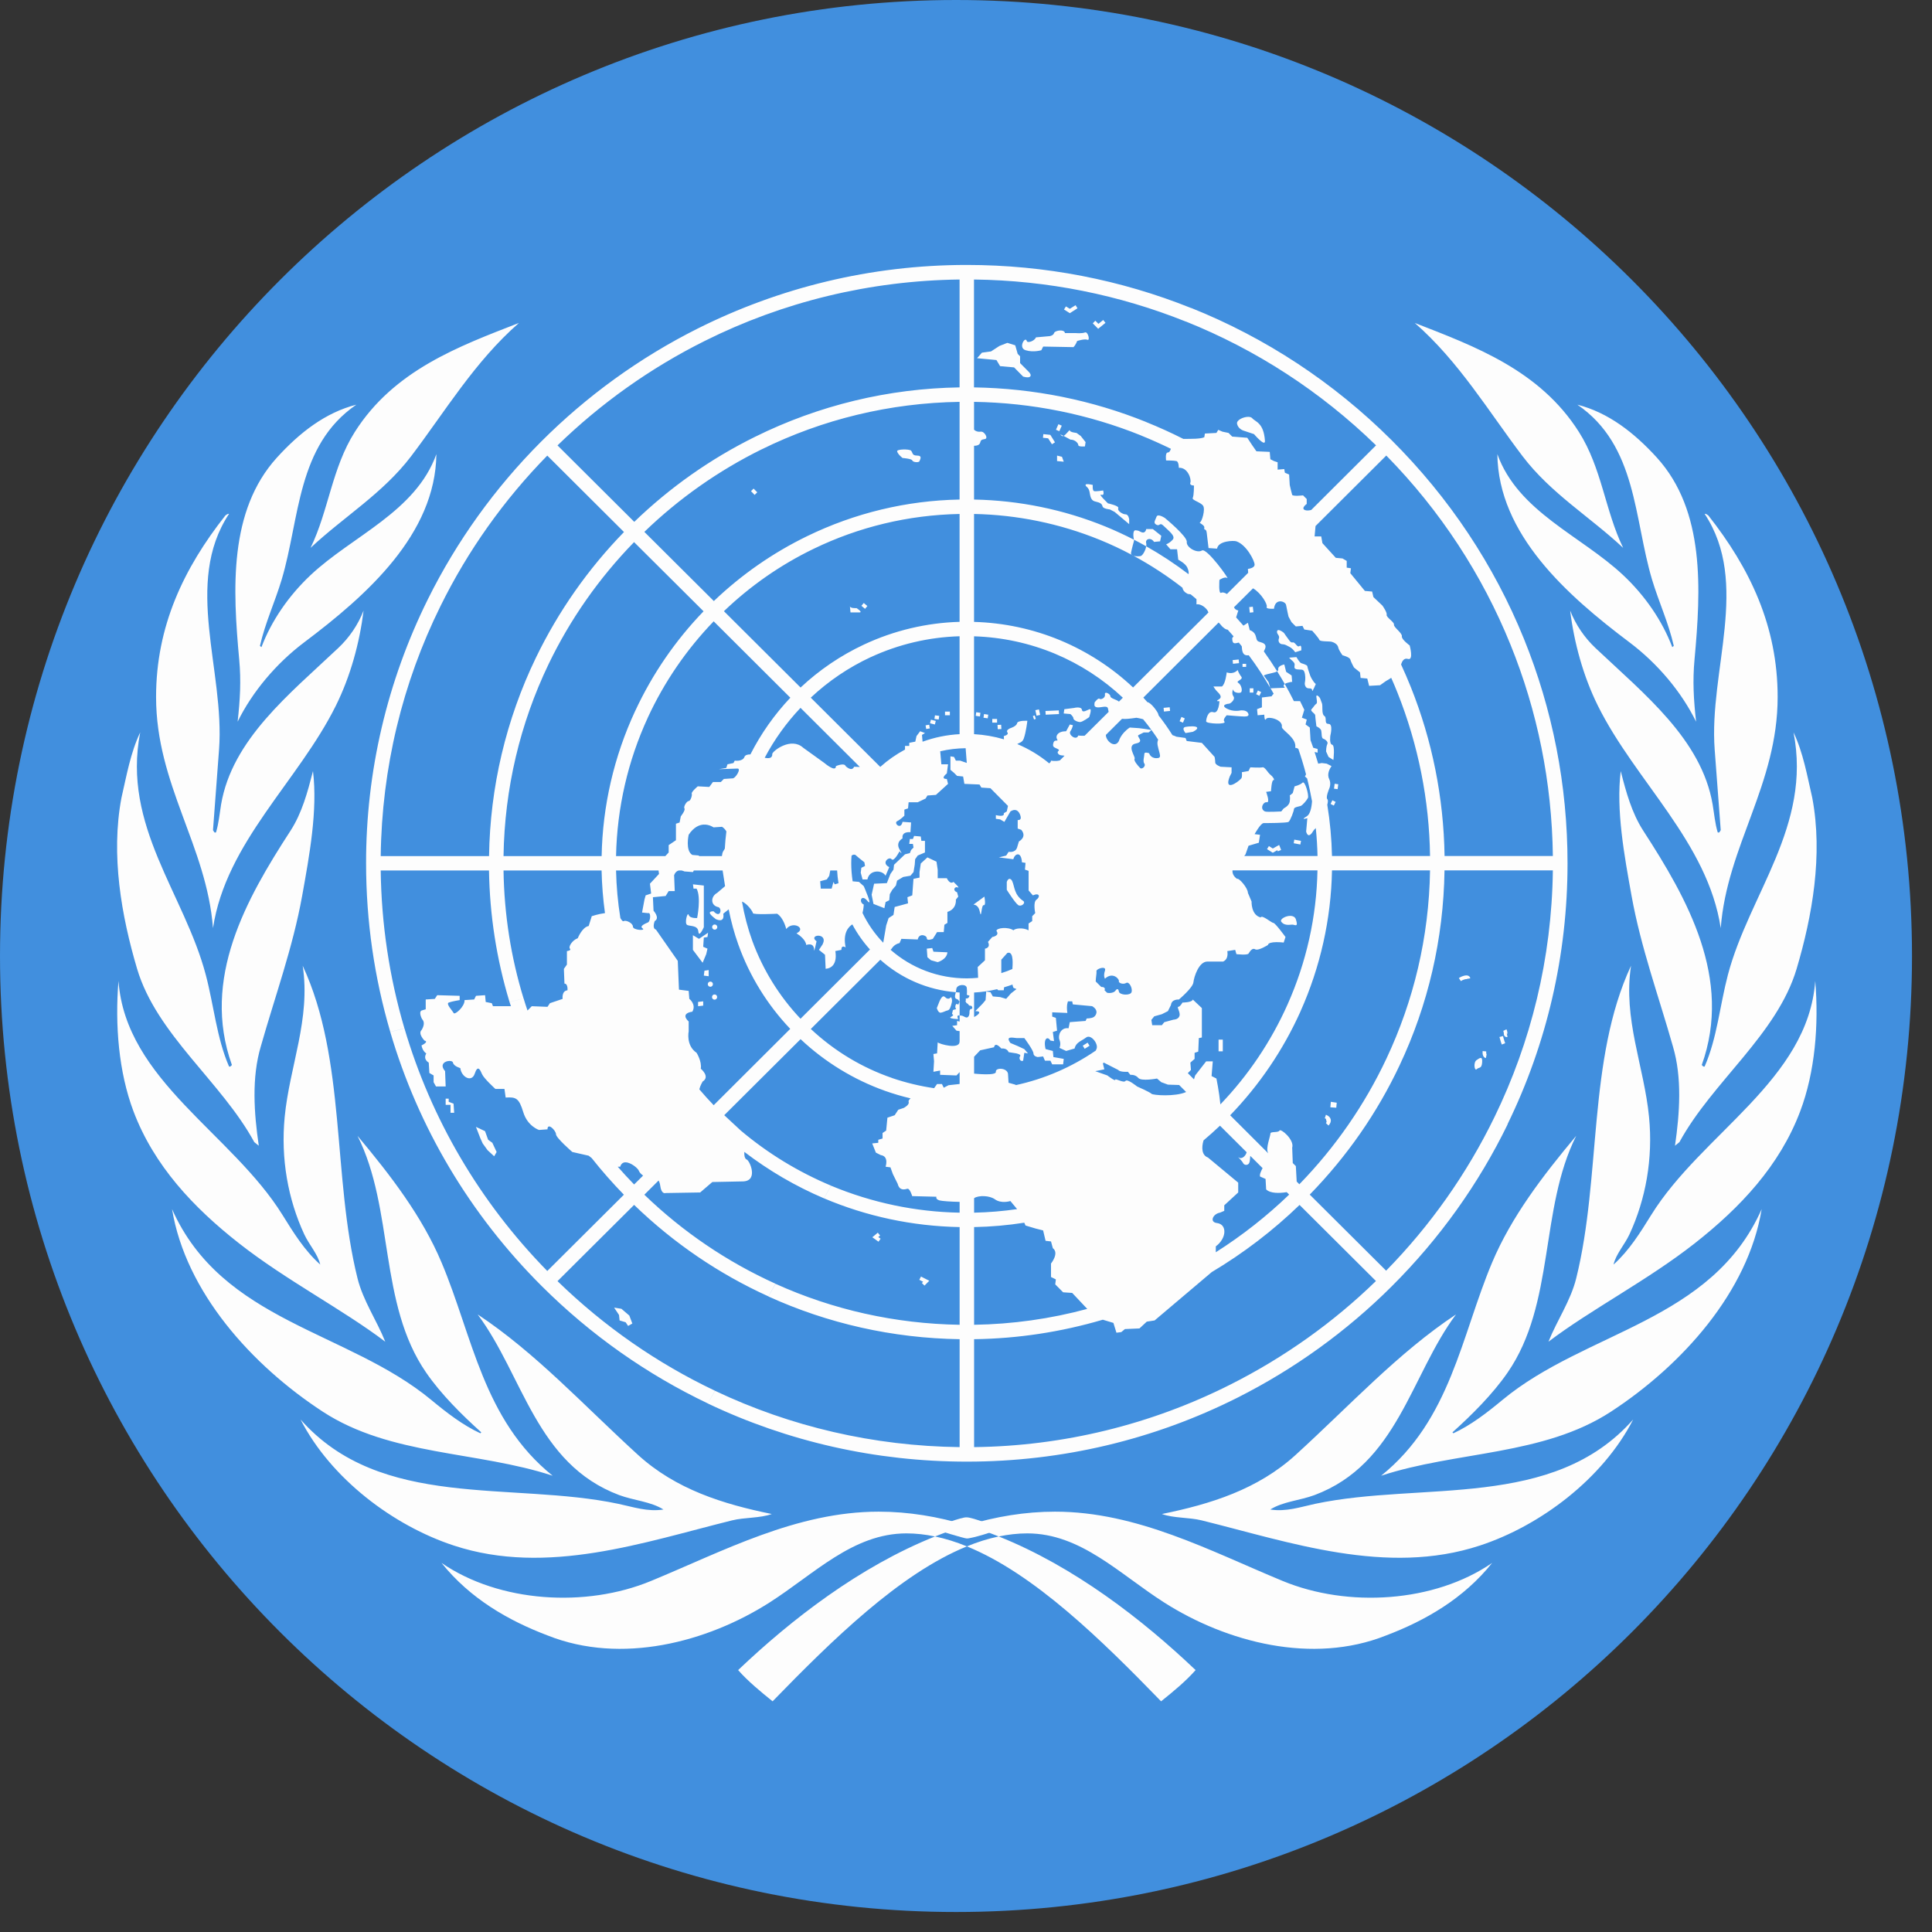 <svg width="37" height="37" viewBox="0 0 37 37" fill="none" xmlns="http://www.w3.org/2000/svg">
<rect x="0" y="0" width="37" height="37" fill="#333333" stroke="none"/>
<path fill-rule="evenodd" clip-rule="evenodd" d="M4.95911e-05 18.309C4.95911e-05 8.197 8.197 0 18.309 0C28.42 0 36.617 8.197 36.617 18.309C36.617 28.42 28.42 36.617 18.309 36.617C8.197 36.617 4.95911e-05 28.42 4.95911e-05 18.309Z" fill="#418FDE"/>
<path d="M18.515 5.074C16.666 5.074 14.918 5.514 13.368 6.289L13.495 6.53C14.995 5.781 16.653 5.374 18.377 5.353V7.419C17.017 7.439 15.678 7.762 14.459 8.366L14.585 8.606H14.586C15.752 8.031 17.04 7.716 18.377 7.696V9.567C17.364 9.585 16.368 9.825 15.458 10.268C14.801 10.587 14.198 11.007 13.671 11.511L12.34 10.186C13.001 9.547 13.759 9.014 14.585 8.606L14.459 8.366C13.608 8.786 12.828 9.336 12.147 9.994L10.677 8.53C11.507 7.723 12.457 7.048 13.495 6.53L13.368 6.289C11.128 7.41 9.305 9.238 8.194 11.477C7.414 13.049 7.009 14.779 7.011 16.532C7.011 17.642 7.17 18.726 7.474 19.762L7.745 19.694C7.456 18.712 7.304 17.694 7.291 16.671H9.365C9.378 17.524 9.51 18.372 9.758 19.189L10.027 19.122C9.786 18.337 9.656 17.513 9.643 16.671H11.521C11.527 16.946 11.549 17.218 11.586 17.487C11.455 17.504 11.333 17.546 11.333 17.546L11.274 17.734C11.147 17.757 11.065 17.968 11.065 17.968C10.961 18.004 10.88 18.133 10.915 18.168C10.949 18.203 10.857 18.215 10.857 18.215V18.473L10.799 18.555L10.81 18.837C10.88 18.837 10.868 18.965 10.868 18.965C10.752 18.977 10.775 19.13 10.775 19.13L10.532 19.212L10.485 19.282L10.184 19.27L10.103 19.352L10.102 19.352C10.076 19.276 10.051 19.199 10.028 19.122L9.758 19.19C9.767 19.217 9.776 19.243 9.785 19.27L9.441 19.27L9.418 19.212L9.302 19.189L9.29 19.059L9.116 19.071L9.081 19.141L8.896 19.153C8.907 19.27 8.71 19.446 8.687 19.4C8.663 19.353 8.535 19.223 8.594 19.2C8.652 19.177 8.803 19.153 8.803 19.153V19.071L8.373 19.059L8.327 19.13L8.153 19.141V19.329L8.072 19.353C8.013 19.388 8.083 19.517 8.083 19.517C8.164 19.599 8.072 19.728 8.072 19.728C8.002 19.798 8.129 19.928 8.129 19.928C8.223 19.951 8.072 20.021 8.072 20.021C8.095 20.138 8.164 20.174 8.164 20.174C8.095 20.291 8.211 20.35 8.211 20.35L8.223 20.549L8.304 20.596V20.725L8.35 20.807H8.535L8.524 20.514C8.362 20.326 8.663 20.279 8.675 20.35C8.687 20.42 8.815 20.455 8.815 20.455C8.838 20.631 9.035 20.736 9.092 20.561C9.151 20.384 9.197 20.49 9.232 20.572C9.267 20.654 9.487 20.854 9.487 20.854L9.661 20.854L9.684 21.019C9.882 21.007 9.94 21.03 10.021 21.299C10.103 21.569 10.322 21.64 10.322 21.64L10.485 21.628C10.485 21.487 10.648 21.652 10.648 21.722C10.648 21.792 10.961 22.062 10.961 22.062L11.274 22.133L11.332 22.179C11.525 22.423 11.731 22.657 11.948 22.88L10.481 24.341C9.183 23.016 8.256 21.426 7.746 19.695L7.474 19.763C8.009 21.585 8.995 23.256 10.381 24.636C11.319 25.57 12.392 26.322 13.555 26.877L13.692 26.634C12.592 26.112 11.574 25.408 10.677 24.535L12.144 23.075C12.906 23.812 13.775 24.4 14.716 24.827L14.852 24.585C13.923 24.165 13.073 23.588 12.34 22.88L12.613 22.608C12.627 22.634 12.639 22.666 12.644 22.707C12.667 22.883 12.748 22.848 12.748 22.848L13.409 22.837L13.642 22.637L14.234 22.625C14.535 22.613 14.35 22.203 14.292 22.203C14.258 22.176 14.251 22.121 14.255 22.06C14.724 22.419 15.236 22.718 15.779 22.949L15.916 22.707C15.288 22.444 14.704 22.088 14.184 21.649L13.87 21.357L15.332 19.901C15.796 20.338 16.346 20.675 16.947 20.89C17.108 20.947 17.273 20.996 17.439 21.035C17.41 21.06 17.394 21.084 17.401 21.101C17.424 21.159 17.308 21.218 17.308 21.218L17.203 21.253L17.134 21.358L16.995 21.405L16.971 21.652L16.902 21.698V21.804L16.82 21.828V21.886L16.704 21.898L16.774 22.074L16.867 22.121C17.03 22.144 16.96 22.344 16.96 22.344L17.053 22.356L17.099 22.484L17.192 22.672C17.227 22.813 17.331 22.778 17.378 22.766C17.424 22.755 17.47 22.907 17.47 22.907L17.934 22.919C17.934 22.919 17.911 22.965 17.992 22.989C18.037 23.002 18.219 23.015 18.378 23.017V23.224C17.532 23.209 16.697 23.033 15.917 22.708L15.78 22.949C16.593 23.294 17.471 23.483 18.378 23.5V25.371C17.142 25.352 15.948 25.082 14.853 24.587L14.716 24.829C15.853 25.346 17.093 25.628 18.378 25.647V27.714C16.73 27.694 15.14 27.322 13.693 26.635L13.555 26.878C15.085 27.607 16.771 27.992 18.517 27.992C20.348 27.992 22.112 27.566 23.701 26.766C24.791 26.216 25.787 25.498 26.651 24.637C27.574 23.718 28.319 22.669 28.873 21.532L28.871 21.53C29.622 19.991 30.02 18.292 30.02 16.532C30.02 15.034 29.731 13.581 29.185 12.234C28.614 10.827 27.76 9.535 26.65 8.429C25.536 7.319 24.233 6.467 22.813 5.898V5.9C21.465 5.359 20.012 5.074 18.515 5.074ZM18.653 5.353C20.066 5.37 21.437 5.648 22.711 6.159L22.712 6.158C24.054 6.696 25.289 7.494 26.353 8.529L25.111 9.767C25.068 9.777 25.023 9.782 24.99 9.768C24.909 9.733 25.025 9.651 25.025 9.651V9.557L24.955 9.487C24.955 9.487 24.758 9.51 24.746 9.476C24.734 9.44 24.7 9.288 24.7 9.288L24.688 9.088L24.607 9.053L24.595 8.983L24.468 8.994V8.853L24.398 8.83L24.329 8.795L24.317 8.654L24.062 8.643L23.98 8.525L23.887 8.384L23.598 8.361L23.528 8.291L23.412 8.267L23.331 8.232L23.296 8.291L23.075 8.303L23.064 8.373C22.995 8.408 22.808 8.405 22.661 8.405C22.43 8.288 22.194 8.181 21.953 8.084L21.852 8.34C22.046 8.418 22.236 8.504 22.424 8.595C22.41 8.636 22.394 8.665 22.367 8.665C22.309 8.665 22.332 8.818 22.332 8.818C22.332 8.818 22.484 8.818 22.53 8.83C22.576 8.841 22.576 8.959 22.576 8.959C22.75 8.947 22.82 9.182 22.797 9.241C22.773 9.299 22.866 9.299 22.866 9.299C22.866 9.299 22.866 9.487 22.843 9.534C22.82 9.581 22.994 9.616 23.041 9.686C23.087 9.756 23.017 9.991 22.982 10.003C22.948 10.015 23.075 10.05 23.064 10.108C23.052 10.167 23.099 10.108 23.11 10.203C23.122 10.296 23.145 10.496 23.145 10.496L23.308 10.507C23.331 10.355 23.63 10.349 23.679 10.367C23.876 10.437 24.027 10.742 24.027 10.813C24.027 10.883 23.899 10.895 23.899 10.895L23.904 10.97L23.497 11.376C23.456 11.35 23.414 11.338 23.389 11.352C23.331 11.387 23.354 11.105 23.354 11.105C23.354 11.105 23.459 11.035 23.505 11.071C23.552 11.105 23.111 10.484 23.018 10.543C22.925 10.601 22.716 10.484 22.728 10.378C22.739 10.273 22.31 9.921 22.31 9.921C22.31 9.921 22.171 9.827 22.148 9.898C22.124 9.968 22.078 10.015 22.148 10.05C22.217 10.085 22.205 9.991 22.287 10.073C22.368 10.156 22.519 10.261 22.461 10.332C22.427 10.373 22.383 10.405 22.333 10.425L22.415 10.519H22.542L22.565 10.719C22.565 10.719 22.704 10.789 22.739 10.871C22.762 10.925 22.769 10.963 22.762 10.996C22.504 10.8 22.233 10.621 21.951 10.462C21.939 10.543 21.882 10.639 21.846 10.649C21.818 10.655 21.754 10.658 21.709 10.644C22.038 10.822 22.352 11.027 22.646 11.256V11.258C22.658 11.34 22.751 11.375 22.751 11.375L22.803 11.382C22.84 11.413 22.878 11.444 22.914 11.475V11.575C22.995 11.555 23.12 11.65 23.143 11.73L21.7 13.166C21.294 12.784 20.821 12.478 20.306 12.263C19.782 12.045 19.222 11.926 18.654 11.91L18.654 9.843C19.481 9.859 20.298 10.027 21.064 10.339H21.064C21.272 10.424 21.475 10.519 21.673 10.625C21.668 10.62 21.664 10.615 21.662 10.609C21.66 10.603 21.659 10.596 21.66 10.589C21.672 10.519 21.718 10.355 21.718 10.355C21.716 10.35 21.716 10.341 21.715 10.335C21.535 10.243 21.352 10.158 21.166 10.082C20.368 9.757 19.516 9.583 18.654 9.567V8.537C18.73 8.538 18.762 8.51 18.771 8.478C18.782 8.431 18.794 8.419 18.863 8.408C18.933 8.396 18.852 8.255 18.782 8.267C18.732 8.275 18.682 8.259 18.654 8.228V7.696C19.767 7.713 20.847 7.934 21.852 8.339L21.953 8.083C20.916 7.664 19.803 7.437 18.653 7.419L18.653 5.353ZM21.715 10.335C21.794 10.375 21.873 10.418 21.951 10.462C21.955 10.442 21.955 10.422 21.951 10.402C21.927 10.32 22.043 10.285 22.101 10.378L22.217 10.367L22.24 10.261L22.078 10.132H21.951C21.951 10.132 21.939 10.226 21.858 10.191C21.776 10.156 21.823 10.167 21.753 10.156C21.69 10.145 21.703 10.274 21.715 10.335H21.715ZM21.673 10.625C21.682 10.633 21.694 10.639 21.709 10.644C21.697 10.637 21.685 10.631 21.673 10.625ZM20.598 5.845L20.488 5.914L20.414 5.868L20.377 5.927L20.47 5.986L20.488 5.998L20.507 5.986L20.635 5.904L20.598 5.845ZM21.128 6.128L21.036 6.202L20.977 6.142L20.928 6.192L21.009 6.274L21.031 6.297L21.055 6.277L21.171 6.183L21.128 6.128ZM9.938 6.185C8.783 6.634 7.545 7.091 6.796 8.271C6.357 8.961 6.294 9.779 5.948 10.492C6.588 9.893 7.331 9.451 7.873 8.738C8.524 7.881 9.09 6.927 9.938 6.185ZM27.095 6.185C27.943 6.927 28.509 7.881 29.16 8.738C29.702 9.451 30.445 9.893 31.085 10.492C30.739 9.779 30.676 8.961 30.237 8.271C29.488 7.091 28.249 6.634 27.095 6.185ZM20.327 6.33C20.269 6.324 20.193 6.349 20.186 6.379C20.174 6.425 20.105 6.437 20.105 6.437L19.839 6.461C19.815 6.531 19.676 6.577 19.664 6.531C19.639 6.428 19.49 6.66 19.641 6.707C19.792 6.754 19.943 6.707 19.943 6.707L19.978 6.637L20.558 6.648C20.605 6.601 20.628 6.531 20.628 6.531C20.628 6.531 20.767 6.484 20.825 6.507C20.882 6.531 20.836 6.343 20.778 6.367C20.72 6.39 20.605 6.379 20.605 6.379H20.395C20.391 6.347 20.362 6.333 20.327 6.33ZM19.292 6.566L19.141 6.625L18.979 6.73L18.805 6.754L18.712 6.86L19.083 6.895L19.153 7.012L19.421 7.036L19.594 7.212C19.745 7.258 19.78 7.188 19.687 7.106L19.536 6.954V6.824L19.49 6.777L19.443 6.613L19.292 6.566ZM6.824 7.75C6.236 7.9 5.742 8.28 5.301 8.766C4.378 9.785 4.458 11.288 4.581 12.63C4.619 13.043 4.598 13.396 4.551 13.821C4.831 13.251 5.288 12.707 5.825 12.302C7.025 11.4 8.339 10.232 8.357 8.698C7.96 9.802 6.752 10.259 5.948 11.014C5.523 11.414 5.197 11.894 5.007 12.393L4.978 12.37C5.078 11.929 5.266 11.527 5.394 11.101C5.744 9.931 5.682 8.533 6.824 7.75ZM30.209 7.75C31.352 8.533 31.289 9.931 31.639 11.101C31.767 11.527 31.955 11.929 32.055 12.37L32.026 12.393C31.836 11.894 31.51 11.413 31.085 11.014C30.281 10.259 29.073 9.802 28.676 8.697C28.694 10.232 30.007 11.399 31.207 12.302C31.745 12.707 32.202 13.25 32.482 13.821C32.435 13.396 32.414 13.043 32.452 12.63C32.575 11.288 32.655 9.785 31.733 8.766C31.291 8.28 30.797 7.9 30.209 7.75ZM23.909 7.983C23.814 7.981 23.677 8.045 23.691 8.115C23.703 8.174 23.749 8.232 23.842 8.256L24.016 8.314C24.016 8.314 24.233 8.57 24.225 8.443C24.202 8.091 24.039 8.079 23.981 8.009C23.966 7.992 23.94 7.984 23.909 7.983ZM20.27 8.124L20.223 8.23L20.287 8.258L20.334 8.152L20.27 8.124ZM20.487 8.239C20.477 8.232 20.415 8.326 20.369 8.348C20.425 8.377 20.5 8.419 20.5 8.419C20.592 8.419 20.651 8.49 20.651 8.525C20.651 8.561 20.778 8.549 20.778 8.549L20.79 8.467L20.697 8.349L20.616 8.291C20.616 8.291 20.488 8.279 20.488 8.243C20.488 8.241 20.488 8.24 20.487 8.239ZM20.369 8.348C20.316 8.321 20.279 8.305 20.337 8.349C20.346 8.356 20.357 8.353 20.369 8.348ZM19.981 8.314L19.974 8.384L20.073 8.394L20.146 8.508L20.204 8.471L20.124 8.342L20.114 8.328L20.097 8.326L19.981 8.314ZM17.298 8.608C17.235 8.61 17.177 8.622 17.181 8.643C17.193 8.701 17.285 8.771 17.285 8.771C17.285 8.771 17.46 8.784 17.471 8.818C17.483 8.854 17.599 8.865 17.61 8.83C17.622 8.795 17.668 8.725 17.564 8.725C17.46 8.725 17.483 8.666 17.448 8.631C17.43 8.613 17.362 8.606 17.298 8.608ZM26.549 8.724C27.587 9.782 28.387 11.011 28.927 12.344C29.443 13.616 29.722 14.983 29.739 16.393L27.665 16.393C27.648 15.268 27.426 14.177 27.02 13.161C26.961 13.014 26.898 12.868 26.832 12.725C26.852 12.663 26.887 12.596 26.963 12.619C27.078 12.655 26.997 12.361 26.997 12.361C26.997 12.361 26.836 12.244 26.847 12.185C26.859 12.126 26.684 12.009 26.696 11.962C26.707 11.915 26.545 11.822 26.556 11.774C26.568 11.728 26.475 11.598 26.475 11.598L26.302 11.434L26.278 11.329L26.139 11.317L25.86 10.977L25.872 10.883L25.791 10.871V10.742L25.71 10.695L25.582 10.683L25.326 10.402L25.303 10.273H25.176L25.194 10.074L26.549 8.724ZM20.244 8.725V8.83L20.372 8.842L20.338 8.748L20.244 8.725ZM10.481 8.725L11.95 10.189C11.263 10.895 10.694 11.706 10.265 12.592C9.691 13.779 9.385 15.077 9.366 16.395H7.291C7.312 14.707 7.707 13.081 8.436 11.607C8.96 10.544 9.651 9.572 10.481 8.725V8.725ZM20.811 9.272C20.799 9.274 20.79 9.279 20.79 9.287C20.79 9.323 20.836 9.323 20.859 9.393C20.882 9.463 20.87 9.581 20.975 9.604C21.08 9.628 21.103 9.651 21.115 9.698C21.126 9.745 21.254 9.756 21.254 9.756L21.347 9.804L21.625 10.038L21.625 9.944C21.625 9.944 21.613 9.85 21.555 9.85C21.497 9.85 21.393 9.78 21.416 9.733C21.439 9.686 21.219 9.64 21.219 9.64C21.219 9.64 21.022 9.452 21.091 9.475C21.161 9.498 21.126 9.393 21.126 9.393C21.126 9.393 20.987 9.416 20.952 9.405C20.917 9.393 20.928 9.287 20.928 9.287C20.928 9.287 20.85 9.268 20.811 9.272ZM14.432 9.357L14.383 9.407L14.452 9.478L14.502 9.428L14.432 9.357ZM4.386 9.841C4.357 9.836 4.34 9.859 4.317 9.871C3.52 10.882 2.989 11.991 2.989 13.348C2.989 15.027 3.958 16.198 4.079 17.774C4.328 16.13 5.714 14.962 6.432 13.515C6.712 12.95 6.886 12.314 6.963 11.693C6.857 11.965 6.691 12.21 6.477 12.411C5.545 13.292 4.446 14.16 4.234 15.407C4.205 15.585 4.189 15.768 4.137 15.941C4.096 15.958 4.096 15.912 4.079 15.9L4.195 14.354C4.308 12.847 3.509 11.17 4.386 9.841ZM32.646 9.841C33.524 11.17 32.725 12.847 32.838 14.354L32.954 15.9C32.937 15.912 32.937 15.958 32.896 15.941C32.844 15.768 32.829 15.585 32.799 15.407C32.587 14.16 31.488 13.292 30.556 12.411C30.343 12.21 30.177 11.965 30.07 11.693C30.147 12.314 30.321 12.95 30.601 13.515C31.319 14.962 32.704 16.13 32.954 17.774C33.075 16.198 34.044 15.027 34.044 13.348C34.044 11.991 33.513 10.882 32.716 9.871C32.693 9.859 32.676 9.836 32.646 9.841ZM18.377 9.843L18.377 11.909C17.744 11.927 17.121 12.075 16.548 12.343C16.101 12.552 15.691 12.83 15.332 13.167L13.864 11.705C14.371 11.219 14.951 10.815 15.585 10.509C16.446 10.092 17.393 9.862 18.377 9.843ZM12.143 10.382L13.474 11.707C12.934 12.266 12.492 12.911 12.165 13.615L12.165 13.614C11.759 14.486 11.54 15.433 11.522 16.395H9.643C9.663 15.102 9.96 13.856 10.505 12.721C10.915 11.868 11.465 11.079 12.143 10.382ZM23.997 11.267C24.159 11.362 24.279 11.581 24.259 11.622C24.236 11.669 24.398 11.658 24.398 11.658C24.422 11.446 24.619 11.516 24.63 11.586C24.642 11.658 24.677 11.81 24.677 11.81L24.734 11.915L24.816 11.997L24.944 11.986L24.979 12.056L25.13 12.079C25.13 12.079 25.257 12.22 25.268 12.255C25.28 12.29 25.454 12.279 25.501 12.29C25.547 12.302 25.617 12.338 25.628 12.396C25.64 12.455 25.71 12.549 25.71 12.549C25.71 12.549 25.849 12.584 25.86 12.631C25.872 12.678 25.93 12.783 25.93 12.783L26.046 12.877L26.057 12.983L26.185 12.995L26.22 13.135L26.429 13.123L26.545 13.041C26.579 13.023 26.612 13.003 26.643 12.981C26.686 13.076 26.726 13.172 26.765 13.27C27.161 14.265 27.372 15.323 27.387 16.393H25.509C25.502 16.064 25.472 15.737 25.419 15.412C25.431 15.365 25.437 15.323 25.42 15.306C25.385 15.27 25.455 15.106 25.455 15.106C25.455 15.106 25.501 15.012 25.455 14.918C25.408 14.825 25.466 14.719 25.501 14.672L25.408 14.625L25.315 14.613L25.245 14.625C25.223 14.551 25.2 14.476 25.176 14.403V14.402L25.234 14.414V14.344L25.15 14.32C25.134 14.271 25.116 14.223 25.098 14.175L25.084 13.933L25.003 13.874L25.026 13.78L24.933 13.745L24.979 13.593L24.898 13.428H24.78C24.725 13.317 24.666 13.207 24.605 13.099C24.556 13.132 24.608 13.171 24.608 13.171L24.333 13.182C24.353 13.216 24.372 13.251 24.392 13.286C24.366 13.31 24.353 13.335 24.353 13.335L24.167 13.358V13.546L24.074 13.581L24.085 13.698L24.213 13.687C24.213 13.687 24.213 13.828 24.248 13.768C24.283 13.71 24.573 13.78 24.549 13.921C24.54 13.979 24.84 14.132 24.805 14.32C24.829 14.323 24.848 14.331 24.864 14.34C24.919 14.501 24.969 14.665 25.012 14.83L24.991 14.871C24.991 14.871 25.009 14.884 25.033 14.908C25.07 15.053 25.1 15.199 25.127 15.345C25.118 15.474 25.089 15.597 25.025 15.634C24.886 15.716 25.037 15.669 25.037 15.669L25.014 15.928C25.049 16.044 25.106 15.986 25.141 15.928C25.16 15.896 25.178 15.878 25.199 15.859C25.217 16.036 25.228 16.214 25.232 16.393H23.829C23.836 16.384 23.853 16.362 23.853 16.362L23.911 16.197L24.108 16.139L24.131 15.987L24.027 15.975C24.027 15.975 24.143 15.763 24.201 15.763C24.259 15.763 24.642 15.763 24.677 15.74C24.711 15.717 24.781 15.529 24.781 15.494C24.781 15.458 24.874 15.446 24.909 15.435C24.944 15.423 25.025 15.329 25.048 15.282C25.072 15.235 24.991 14.941 24.944 14.989C24.898 15.036 24.793 15.059 24.793 15.059L24.758 15.188L24.7 15.235C24.7 15.235 24.712 15.27 24.7 15.352C24.688 15.434 24.584 15.482 24.584 15.482L24.538 15.54C24.538 15.54 24.258 15.556 24.225 15.54C24.12 15.493 24.19 15.352 24.26 15.364C24.329 15.376 24.248 15.165 24.248 15.165L24.341 15.153C24.341 15.153 24.352 14.941 24.387 14.941C24.422 14.941 24.375 14.871 24.329 14.836C24.282 14.801 24.224 14.684 24.178 14.695C24.131 14.707 23.945 14.695 23.945 14.695L23.911 14.766L23.783 14.789C23.783 14.789 23.794 14.88 23.772 14.907C23.702 14.989 23.435 15.165 23.551 14.871L23.586 14.801V14.695L23.377 14.684C23.377 14.684 23.273 14.649 23.273 14.601C23.273 14.555 23.261 14.496 23.261 14.496L23.017 14.227L22.727 14.191L22.704 14.133L22.531 14.109C22.506 14.097 22.481 14.087 22.454 14.079C22.372 13.949 22.284 13.823 22.189 13.702C22.187 13.693 22.184 13.682 22.182 13.675C22.172 13.634 22.044 13.455 21.974 13.447C21.948 13.417 21.922 13.388 21.896 13.36L23.338 11.922C23.389 11.968 23.384 11.986 23.447 12.032C23.47 12.049 23.492 12.057 23.512 12.059C23.55 12.101 23.587 12.143 23.624 12.186L23.598 12.221C23.598 12.356 23.662 12.317 23.724 12.306C23.743 12.329 23.762 12.352 23.781 12.376C23.788 12.454 23.788 12.565 23.911 12.549H23.915C24.064 12.748 24.201 12.956 24.326 13.171L24.295 13.065L24.202 12.936C24.274 12.899 24.408 12.891 24.459 12.856C24.378 12.726 24.293 12.599 24.204 12.475C24.207 12.469 24.209 12.462 24.213 12.455C24.26 12.373 24.236 12.326 24.155 12.303C24.073 12.279 24.073 12.279 24.05 12.185C24.027 12.091 23.934 12.068 23.934 12.068L23.899 11.927L23.813 11.982C23.767 11.928 23.72 11.876 23.673 11.824L23.715 11.692C23.668 11.683 23.645 11.658 23.632 11.63L23.997 11.267ZM24.459 12.856C24.509 12.936 24.558 13.017 24.605 13.099C24.616 13.091 24.63 13.084 24.654 13.077C24.716 13.06 24.739 13.057 24.746 13.058L24.736 12.936L24.631 12.866L24.596 12.725C24.596 12.725 24.468 12.748 24.48 12.819C24.483 12.835 24.474 12.846 24.459 12.856ZM24.746 13.058L24.747 13.066C24.747 13.066 24.755 13.059 24.746 13.058ZM24.326 13.171L24.329 13.182H24.333C24.33 13.178 24.328 13.174 24.326 13.171ZM16.542 11.548L16.497 11.602L16.567 11.66L16.611 11.606L16.542 11.548ZM16.276 11.598L16.288 11.728H16.461C16.531 11.728 16.404 11.646 16.404 11.646C16.404 11.646 16.265 11.657 16.276 11.598ZM23.993 11.619L23.924 11.627L23.935 11.733L24.005 11.725L23.993 11.619ZM13.668 11.899L15.136 13.362C14.83 13.686 14.573 14.051 14.371 14.448C14.32 14.447 14.271 14.458 14.257 14.496C14.222 14.59 14.071 14.567 14.071 14.567L14.047 14.613L13.932 14.637L13.909 14.707L13.769 14.731L14.117 14.719C14.21 14.707 14.082 14.918 14.024 14.907L13.862 14.918L13.804 14.977H13.653L13.584 15.071L13.363 15.059C13.363 15.059 13.236 15.165 13.248 15.2C13.259 15.235 13.224 15.341 13.189 15.341C13.154 15.341 13.085 15.446 13.108 15.482C13.131 15.517 13.038 15.634 13.038 15.634L13.015 15.752L12.945 15.775V16.091L12.806 16.185V16.326L12.742 16.395H11.798C11.817 15.464 12.027 14.567 12.406 13.744V13.743C12.72 13.063 13.146 12.44 13.668 11.899ZM24.481 12.066C24.465 12.068 24.456 12.08 24.456 12.103C24.456 12.15 24.515 12.173 24.491 12.232C24.486 12.244 24.485 12.257 24.486 12.269C24.487 12.281 24.491 12.293 24.498 12.304C24.505 12.315 24.514 12.323 24.525 12.329C24.536 12.335 24.549 12.338 24.561 12.338C24.607 12.338 24.642 12.361 24.689 12.385C24.735 12.408 24.77 12.443 24.805 12.491L24.921 12.455C24.921 12.455 24.933 12.338 24.886 12.373C24.84 12.408 24.805 12.291 24.758 12.303C24.712 12.315 24.689 12.256 24.642 12.197C24.596 12.139 24.607 12.127 24.549 12.091C24.521 12.074 24.497 12.065 24.481 12.066ZM18.377 12.185V14.06C18.131 14.073 17.894 14.123 17.672 14.203H17.668L17.657 14.074L17.715 14.039L17.622 14.004L17.552 14.097L17.529 14.203L17.413 14.226V14.285H17.332V14.355C17.161 14.447 17.002 14.558 16.858 14.687L15.527 13.361C15.866 13.043 16.253 12.781 16.675 12.585H16.676C17.21 12.338 17.788 12.202 18.377 12.185L18.377 12.185ZM18.654 12.186C19.194 12.203 19.718 12.317 20.205 12.52C20.685 12.721 21.125 13.006 21.504 13.362L21.429 13.437C21.391 13.399 21.265 13.376 21.265 13.335C21.265 13.288 21.149 13.229 21.161 13.3C21.172 13.37 21.08 13.405 21.056 13.382C21.033 13.358 20.963 13.452 20.963 13.452C20.963 13.487 20.94 13.534 21.009 13.546C21.08 13.558 21.207 13.499 21.219 13.57C21.223 13.593 21.227 13.614 21.232 13.633L20.772 14.09C20.711 14.094 20.65 14.086 20.65 14.086C20.616 14.191 20.453 14.075 20.499 14.004C20.546 13.933 20.546 13.887 20.546 13.887L20.488 13.875L20.418 14.004C20.256 14.004 20.209 14.097 20.244 14.156C20.279 14.215 20.198 14.145 20.174 14.227C20.151 14.309 20.186 14.309 20.256 14.344C20.325 14.379 20.221 14.379 20.267 14.437C20.297 14.475 20.364 14.465 20.387 14.473L20.299 14.562C20.219 14.586 20.128 14.567 20.128 14.567C20.126 14.59 20.112 14.607 20.093 14.619C19.909 14.467 19.703 14.342 19.482 14.25C19.518 14.223 19.577 14.224 19.606 14.145C19.652 14.015 19.675 13.804 19.675 13.804C19.675 13.804 19.49 13.793 19.478 13.851C19.467 13.91 19.351 13.945 19.351 13.945C19.351 13.945 19.258 13.98 19.293 14.027C19.328 14.074 19.223 14.097 19.223 14.097C19.223 14.097 19.229 14.129 19.227 14.159C19.04 14.104 18.848 14.071 18.654 14.06V12.186ZM24.828 12.584L24.689 12.595C24.724 12.642 24.794 12.678 24.794 12.725C24.794 12.771 24.77 12.807 24.84 12.819C24.91 12.83 24.956 12.807 24.979 12.865C25.002 12.924 25.002 13.018 24.991 13.065C24.979 13.111 25.002 13.182 25.06 13.182C25.118 13.182 25.13 13.194 25.13 13.229C25.13 13.264 25.199 13.1 25.199 13.1C25.141 13.053 25.095 12.947 25.095 12.947C25.095 12.947 25.037 12.783 25.037 12.76C25.037 12.736 24.956 12.712 24.921 12.701C24.887 12.689 24.828 12.584 24.828 12.584V12.584ZM23.722 12.63L23.606 12.642L23.613 12.712L23.729 12.7L23.722 12.63ZM23.796 12.713V12.771H23.865V12.713H23.796ZM23.702 12.831C23.702 12.831 23.633 12.924 23.493 12.877C23.493 12.877 23.47 13.1 23.401 13.147H23.238C23.238 13.147 23.273 13.206 23.308 13.241C23.342 13.276 23.424 13.346 23.342 13.394C23.261 13.44 23.354 13.428 23.354 13.428C23.354 13.428 23.342 13.675 23.238 13.64C23.134 13.604 23.099 13.769 23.099 13.816C23.099 13.862 23.511 13.88 23.447 13.816C23.412 13.78 23.493 13.698 23.493 13.698C23.493 13.698 23.772 13.722 23.83 13.722C23.888 13.722 23.934 13.71 23.899 13.652C23.865 13.593 23.761 13.605 23.761 13.605C23.761 13.605 23.621 13.64 23.493 13.57C23.366 13.499 23.517 13.476 23.54 13.476C23.563 13.476 23.667 13.394 23.621 13.335C23.575 13.276 23.621 13.171 23.621 13.217C23.621 13.264 23.749 13.288 23.772 13.253C23.796 13.218 23.772 13.112 23.714 13.077C23.656 13.041 23.819 13.018 23.772 12.959C23.742 12.92 23.719 12.877 23.702 12.831ZM23.934 13.182V13.264H24.004V13.182H23.934ZM24.091 13.223L24.056 13.294L24.118 13.326L24.153 13.255L24.091 13.223ZM25.217 13.319C25.192 13.327 25.241 13.456 25.211 13.476C25.176 13.499 25.153 13.546 25.118 13.582C25.083 13.617 25.188 13.664 25.188 13.699C25.188 13.734 25.211 13.91 25.211 13.91C25.211 13.91 25.292 13.945 25.303 13.992C25.315 14.039 25.304 14.133 25.338 14.145C25.373 14.156 25.443 14.203 25.42 14.25C25.396 14.297 25.396 14.391 25.396 14.391L25.443 14.496L25.536 14.555C25.536 14.555 25.571 14.273 25.512 14.262C25.454 14.25 25.478 14.086 25.478 14.086C25.478 14.086 25.536 13.863 25.443 13.863C25.35 13.863 25.42 13.746 25.362 13.711C25.304 13.675 25.338 13.511 25.315 13.464C25.292 13.417 25.292 13.359 25.234 13.323C25.227 13.319 25.222 13.318 25.217 13.319ZM22.401 13.545L22.284 13.556L22.291 13.627L22.408 13.615L22.401 13.545ZM20.64 13.549C20.604 13.549 20.569 13.558 20.569 13.558L20.383 13.582L20.371 13.664L20.499 13.675C20.499 13.675 20.557 13.723 20.557 13.757C20.557 13.793 20.639 13.828 20.685 13.828C20.732 13.828 20.859 13.734 20.859 13.734C20.859 13.734 20.917 13.57 20.87 13.582C20.824 13.593 20.732 13.664 20.72 13.593C20.714 13.558 20.677 13.549 20.64 13.549ZM15.331 13.556L16.467 14.688L16.357 14.684C16.311 14.789 16.195 14.672 16.195 14.672C16.172 14.601 16.009 14.672 16.009 14.672C16.009 14.801 15.789 14.613 15.789 14.613L15.382 14.32C15.15 14.109 14.802 14.379 14.79 14.437C14.796 14.526 14.718 14.528 14.645 14.512C14.829 14.164 15.06 13.842 15.331 13.556ZM19.897 13.586L19.828 13.601L19.851 13.707L19.92 13.691L19.897 13.586ZM20.277 13.605L20.022 13.616L20.026 13.687L20.281 13.675L20.277 13.605ZM18.098 13.628V13.698H18.191V13.628L18.098 13.628ZM18.695 13.64L18.686 13.709L18.767 13.721L18.776 13.651L18.695 13.64ZM18.845 13.675L18.835 13.745L18.916 13.757L18.926 13.687L18.845 13.675ZM17.906 13.699L17.895 13.768L17.977 13.78L17.987 13.71L17.906 13.699ZM19.816 13.701L19.781 13.713L19.803 13.779L19.837 13.768L19.816 13.701ZM22.626 13.73L22.591 13.812L22.655 13.84L22.69 13.758L22.626 13.73ZM21.764 13.746C21.764 13.746 21.834 13.757 21.892 13.774C21.948 13.841 22.001 13.91 22.052 13.98L21.904 13.957L21.811 13.945L21.636 13.933C21.462 14.051 21.428 14.191 21.428 14.191C21.348 14.343 21.174 14.182 21.179 14.074L21.488 13.766C21.506 13.768 21.525 13.769 21.544 13.769C21.613 13.769 21.764 13.746 21.764 13.746ZM19.003 13.769V13.839H19.095V13.769H19.003ZM17.828 13.783L17.811 13.851L17.904 13.875L17.921 13.807L17.828 13.783ZM17.795 13.879L17.726 13.891L17.738 13.961L17.807 13.95L17.795 13.879ZM19.173 13.88L19.104 13.883L19.108 13.965L19.178 13.962L19.173 13.88ZM22.828 13.91C22.782 13.91 22.734 13.916 22.704 13.921C22.646 13.933 22.658 13.98 22.704 14.039L22.844 14.015C22.844 14.015 22.948 13.968 22.925 13.933C22.913 13.915 22.873 13.91 22.828 13.91ZM22.053 13.981C22.097 14.042 22.14 14.103 22.18 14.165C22.167 14.196 22.162 14.232 22.17 14.273C22.205 14.449 22.263 14.52 22.147 14.52C22.031 14.52 22.008 14.426 22.008 14.426C22.008 14.426 21.916 14.391 21.916 14.437C21.916 14.485 21.881 14.579 21.916 14.625C21.95 14.672 21.869 14.743 21.834 14.707C21.799 14.672 21.706 14.567 21.729 14.532C21.753 14.496 21.567 14.273 21.753 14.239C21.939 14.203 21.741 14.097 21.811 14.074L21.904 14.027H21.997L22.053 13.981ZM2.685 14.026C2.499 14.416 2.424 14.855 2.326 15.279C2.119 16.377 2.326 17.543 2.625 18.552C3 19.814 4.241 20.717 4.87 21.873L4.956 21.942C4.864 21.314 4.817 20.638 4.995 20.039C5.267 19.08 5.608 18.148 5.787 17.154C5.926 16.382 6.086 15.516 5.994 14.768C5.89 15.171 5.784 15.569 5.562 15.912C4.717 17.214 3.85 18.742 4.441 20.395C4.428 20.413 4.408 20.436 4.386 20.424C4.149 19.878 4.096 19.256 3.941 18.67C3.532 17.118 2.334 15.821 2.685 14.026ZM34.348 14.026C34.7 15.821 33.501 17.118 33.091 18.67C32.937 19.256 32.885 19.878 32.646 20.424C32.625 20.436 32.605 20.413 32.591 20.395C33.183 18.742 32.316 17.214 31.472 15.912C31.25 15.569 31.142 15.171 31.039 14.768C30.947 15.516 31.107 16.382 31.246 17.154C31.425 18.148 31.766 19.08 32.038 20.039C32.216 20.638 32.169 21.314 32.078 21.942L32.163 21.873C32.792 20.717 34.033 19.814 34.408 18.552C34.707 17.543 34.914 16.377 34.707 15.279C34.609 14.855 34.534 14.416 34.348 14.026ZM18.493 14.329L18.515 14.611L18.387 14.567H18.306L18.271 14.496L18.202 14.485V14.743L18.271 14.801L18.329 14.859L18.445 14.871L18.469 15.012L18.759 15.024L18.794 15.083L18.968 15.095L19.304 15.434L19.281 15.54L19.223 15.575C19.246 15.658 19.072 15.61 19.072 15.61V15.681L19.153 15.692L19.235 15.74L19.351 15.54C19.479 15.458 19.536 15.575 19.548 15.646C19.559 15.716 19.49 15.704 19.49 15.704V15.868L19.559 15.892C19.675 16.032 19.513 16.115 19.513 16.115L19.478 16.232C19.444 16.338 19.316 16.314 19.316 16.314L19.27 16.385L19.13 16.42L19.406 16.455C19.432 16.361 19.502 16.338 19.536 16.385C19.571 16.431 19.571 16.514 19.571 16.514L19.64 16.525L19.629 16.654L19.699 16.678V17.053L19.78 17.147C19.919 17.088 19.919 17.183 19.85 17.229C19.78 17.276 19.826 17.487 19.826 17.487L19.768 17.546V17.64L19.698 17.686V17.816C19.582 17.757 19.443 17.78 19.408 17.816C19.304 17.745 19.083 17.769 19.083 17.828C19.153 17.922 19.003 17.945 19.003 17.945L18.921 18.038C18.979 18.156 18.863 18.168 18.863 18.168V18.391L18.724 18.52L18.732 18.726C18.66 18.733 18.588 18.737 18.515 18.737C17.972 18.737 17.459 18.543 17.055 18.189C17.064 18.183 17.071 18.176 17.076 18.168C17.134 18.074 17.227 18.062 17.227 18.062L17.262 17.98L17.576 17.992C17.599 17.863 17.749 17.91 17.749 17.968C17.749 18.027 17.865 17.98 17.865 17.98L17.946 17.851H18.074L18.086 17.71L18.144 17.675V17.464C18.329 17.406 18.306 17.229 18.306 17.229L18.352 17.171L18.329 17.088C18.237 17.053 18.283 16.971 18.341 16.995C18.399 17.018 18.26 16.889 18.26 16.889C18.191 16.948 18.133 16.819 18.133 16.819H17.958V16.655L17.935 16.502L17.761 16.42L17.634 16.537L17.61 16.701V16.807L17.494 16.831L17.471 17.147L17.378 17.183L17.39 17.3L17.262 17.335L17.134 17.37L17.111 17.522L17.018 17.582L16.972 17.722L16.915 18.054C16.753 17.887 16.619 17.694 16.518 17.484C16.54 17.401 16.542 17.323 16.542 17.323C16.438 17.276 16.496 17.111 16.612 17.253C16.728 17.393 16.542 16.971 16.542 16.971L16.45 16.889L16.329 16.878C16.312 16.764 16.302 16.648 16.302 16.533C16.302 16.484 16.304 16.436 16.308 16.388C16.341 16.355 16.381 16.372 16.381 16.372L16.45 16.431L16.554 16.514L16.566 16.584L16.496 16.619L16.484 16.713L16.519 16.842H16.612C16.647 16.654 16.891 16.654 16.96 16.771L17.03 16.607C16.868 16.525 17.027 16.396 17.074 16.454C17.12 16.514 17.227 16.302 17.227 16.302C17.227 16.302 17.309 16.408 17.227 16.267C17.146 16.126 17.285 16.056 17.285 16.056C17.262 15.915 17.436 15.938 17.436 15.938L17.448 15.751L17.285 15.739C17.251 15.903 17.111 15.763 17.181 15.727C17.251 15.692 17.32 15.621 17.32 15.621V15.505L17.39 15.481L17.401 15.364H17.576L17.726 15.293L17.761 15.235L17.924 15.223L18.156 15.012L18.133 14.918C17.994 14.918 18.133 14.812 18.133 14.812L18.156 14.637H18.028L18.006 14.388C18.165 14.35 18.329 14.331 18.493 14.329ZM25.56 15.01L25.548 15.104L25.617 15.113L25.629 15.019L25.56 15.01ZM25.517 15.326L25.482 15.396L25.544 15.428L25.579 15.357L25.517 15.326ZM13.474 15.792C13.584 15.786 13.665 15.845 13.665 15.845L13.828 15.834C13.867 15.86 13.894 15.891 13.911 15.923C13.897 16.033 13.887 16.143 13.881 16.253C13.864 16.283 13.851 16.302 13.851 16.302C13.837 16.323 13.83 16.357 13.825 16.395H13.384L13.386 16.384L13.259 16.373C13.119 16.29 13.189 15.986 13.189 15.986C13.285 15.842 13.389 15.797 13.474 15.792ZM17.506 16.009L17.483 16.068H17.425L17.413 16.162H17.483L17.495 16.232L17.448 16.279L17.425 16.338L17.332 16.361L17.122 16.561L17.111 16.654L17.053 16.737L16.984 16.913L16.74 16.924L16.693 17.135L16.728 17.311L16.937 17.393L16.96 17.276L17.03 17.241L17.041 17.123L17.088 17.041L17.158 16.959L17.18 16.865L17.297 16.795L17.436 16.771L17.495 16.701L17.518 16.561L17.526 16.455L17.576 16.384L17.714 16.326V16.103H17.645L17.634 16.02L17.506 16.009ZM24.787 16.08L24.776 16.149L24.903 16.173L24.916 16.103L24.787 16.08ZM24.497 16.182L24.463 16.201L24.376 16.25L24.301 16.203L24.265 16.262L24.357 16.32L24.375 16.331L24.392 16.322L24.462 16.282L24.471 16.304L24.535 16.278L24.512 16.219L24.497 16.182ZM23.604 16.669H25.231C25.214 17.555 25.019 18.428 24.658 19.237C24.343 19.944 23.908 20.591 23.372 21.15C23.349 20.914 23.296 20.655 23.296 20.655L23.203 20.608L23.226 20.326H23.099L22.889 20.596L22.866 20.671L22.748 20.552L22.808 20.491L22.797 20.35L22.878 20.279V20.163L22.948 20.139L22.959 19.881L23.017 19.869L23.017 19.306L22.843 19.142C22.831 19.2 22.646 19.2 22.646 19.2C22.646 19.2 22.6 19.282 22.565 19.282C22.53 19.282 22.611 19.388 22.588 19.458C22.565 19.528 22.472 19.528 22.472 19.528L22.297 19.576L22.251 19.634H22.066L22.05 19.532C22.069 19.51 22.087 19.487 22.105 19.464L22.251 19.423L22.367 19.364L22.425 19.247C22.437 19.13 22.577 19.142 22.577 19.142C22.577 19.142 22.843 18.919 22.855 18.814C22.866 18.708 22.959 18.415 23.122 18.415H23.423C23.539 18.367 23.504 18.215 23.504 18.215L23.655 18.191L23.679 18.273C23.679 18.273 23.888 18.297 23.911 18.262C23.934 18.227 23.98 18.145 24.038 18.18C24.096 18.215 24.282 18.098 24.282 18.098C24.294 18.015 24.584 18.051 24.584 18.051L24.619 17.945C24.619 17.945 24.422 17.675 24.387 17.675C24.352 17.675 24.166 17.511 24.143 17.57C23.957 17.523 23.969 17.265 23.969 17.265L23.899 17.1C23.899 17.006 23.726 16.807 23.69 16.831C23.617 16.777 23.599 16.719 23.604 16.669ZM25.509 16.669H27.387C27.367 17.954 27.07 19.172 26.554 20.269H26.554C26.136 21.159 25.571 21.974 24.884 22.68L24.833 22.628L24.817 22.332L24.758 22.274L24.747 21.98C24.793 21.827 24.526 21.605 24.503 21.652C24.48 21.698 24.33 21.663 24.33 21.71C24.33 21.757 24.237 21.992 24.283 22.074C24.285 22.078 24.286 22.082 24.288 22.087L23.559 21.359C24.119 20.779 24.575 20.107 24.905 19.372V19.371C25.286 18.52 25.492 17.601 25.509 16.669ZM27.664 16.669L29.739 16.669C29.718 18.36 29.318 19.962 28.621 21.393H28.621C28.093 22.479 27.392 23.472 26.546 24.335L25.083 22.878C25.8 22.142 26.378 21.307 26.803 20.404H26.803C27.349 19.249 27.645 17.982 27.664 16.669H27.664ZM11.798 16.671H12.612L12.621 16.737L12.447 16.924L12.47 17.112L12.365 17.147L12.342 17.23L12.296 17.476L12.412 17.488C12.47 17.464 12.458 17.64 12.412 17.664C12.365 17.686 12.237 17.734 12.307 17.78C12.377 17.828 12.121 17.816 12.121 17.746C12.121 17.675 11.982 17.616 11.948 17.64C11.927 17.654 11.9 17.616 11.881 17.582C11.832 17.281 11.805 16.976 11.798 16.671ZM12.998 16.671H13.055C13.085 16.677 13.108 16.689 13.108 16.689L13.271 16.701L13.287 16.671H13.839L13.886 16.971L13.734 17.1C13.607 17.171 13.607 17.335 13.746 17.37C13.839 17.381 13.804 17.605 13.665 17.452C13.456 17.452 13.781 17.639 13.688 17.593C13.897 17.698 13.851 17.499 13.851 17.499L13.955 17.415C14 17.644 14.061 17.87 14.14 18.09C14.355 18.691 14.694 19.241 15.134 19.704L13.668 21.166C13.573 21.067 13.481 20.966 13.393 20.862C13.41 20.789 13.456 20.713 13.456 20.713C13.607 20.619 13.421 20.467 13.421 20.467C13.444 20.326 13.34 20.162 13.34 20.162C13.132 20.021 13.189 19.751 13.189 19.751V19.563C13.015 19.399 13.259 19.375 13.259 19.375C13.34 19.235 13.201 19.129 13.201 19.129L13.189 18.977L13.003 18.953L12.98 18.402L12.563 17.804C12.481 17.78 12.539 17.639 12.539 17.639C12.644 17.581 12.516 17.441 12.516 17.441L12.504 17.183L12.748 17.159L12.806 17.065H12.922L12.91 16.76C12.932 16.703 12.965 16.679 12.998 16.671ZM15.9 16.671H16.032C16.036 16.753 16.045 16.834 16.058 16.915L15.986 16.936L15.962 16.889L15.927 17.018H15.719L15.707 16.877L15.835 16.842L15.881 16.772L15.9 16.671ZM19.339 16.831C19.32 16.828 19.298 16.843 19.281 16.889V17.041C19.281 17.041 19.444 17.299 19.502 17.335C19.559 17.37 19.653 17.292 19.594 17.253C19.421 17.135 19.433 16.983 19.386 16.877C19.376 16.854 19.358 16.834 19.339 16.831ZM13.271 16.936L13.282 17.018H13.34C13.432 17.183 13.351 17.581 13.351 17.581C13.351 17.581 13.213 17.593 13.189 17.522C13.166 17.452 13.108 17.675 13.155 17.71C13.201 17.745 13.363 17.71 13.374 17.84C13.386 17.968 13.479 17.757 13.479 17.757L13.479 16.959L13.271 16.936ZM18.852 17.171L18.643 17.324C18.748 17.335 18.759 17.441 18.771 17.488C18.796 17.59 18.794 17.323 18.84 17.335C18.887 17.346 18.852 17.171 18.852 17.171ZM14.21 17.267C14.309 17.301 14.419 17.46 14.419 17.487C14.419 17.523 14.883 17.499 14.883 17.499C15.011 17.581 15.057 17.792 15.057 17.792C15.185 17.628 15.452 17.78 15.254 17.874C15.44 17.991 15.44 18.097 15.44 18.097C15.591 18.05 15.592 18.168 15.592 18.202C15.592 18.238 15.638 18.027 15.638 18.027C15.464 17.897 15.87 17.851 15.754 18.085L15.684 18.191L15.8 18.285L15.812 18.554C16.067 18.531 15.997 18.214 15.997 18.214L16.113 18.191C16.113 18.085 16.195 18.144 16.195 18.144C16.138 17.867 16.249 17.75 16.323 17.703C16.416 17.877 16.529 18.038 16.661 18.184L15.331 19.51C14.925 19.081 14.612 18.575 14.409 18.023C14.32 17.777 14.254 17.524 14.21 17.267ZM24.721 17.54C24.626 17.534 24.503 17.605 24.538 17.652C24.608 17.746 24.724 17.698 24.77 17.71C24.817 17.722 24.863 17.746 24.817 17.605C24.802 17.561 24.764 17.543 24.721 17.54ZM13.688 17.705C13.681 17.705 13.675 17.706 13.669 17.708C13.663 17.711 13.657 17.715 13.653 17.719C13.648 17.724 13.645 17.729 13.642 17.735C13.64 17.742 13.638 17.748 13.638 17.755C13.639 17.768 13.644 17.78 13.653 17.79C13.662 17.799 13.675 17.804 13.688 17.804C13.701 17.804 13.713 17.799 13.722 17.79C13.732 17.78 13.737 17.768 13.737 17.755C13.737 17.742 13.732 17.729 13.723 17.72C13.713 17.71 13.701 17.705 13.688 17.705ZM13.56 17.863L13.386 17.98L13.27 17.91V18.191L13.456 18.438L13.525 18.273L13.549 18.168L13.467 18.132L13.479 17.956L13.549 17.945L13.56 17.863ZM17.853 18.156L17.749 18.168L17.761 18.332L17.83 18.39L17.958 18.426C17.958 18.426 18.132 18.378 18.144 18.238L17.877 18.226L17.853 18.156ZM19.317 18.245C19.414 18.245 19.393 18.48 19.388 18.558C19.319 18.588 19.249 18.614 19.176 18.636V18.379L19.292 18.25C19.3 18.247 19.308 18.246 19.317 18.245ZM16.859 18.38C17.26 18.74 17.768 18.959 18.306 19.002L18.315 18.936C18.332 18.848 18.506 18.839 18.515 18.919C18.524 18.998 18.515 19.051 18.515 19.051L18.567 19.068C18.567 19.068 18.558 19.121 18.515 19.121C18.471 19.121 18.515 19.147 18.489 19.174L18.515 19.218C18.533 19.2 18.55 19.27 18.585 19.261C18.619 19.253 18.637 19.323 18.602 19.323C18.567 19.323 18.567 19.367 18.567 19.385C18.567 19.403 18.567 19.446 18.541 19.473C18.515 19.499 18.489 19.482 18.454 19.464C18.426 19.45 18.406 19.448 18.378 19.447V19.564C18.362 19.56 18.347 19.558 18.329 19.552V19.634L18.237 19.646L18.318 19.739L18.378 19.747L18.378 19.939L18.376 19.951C18.376 20.103 17.993 19.997 17.958 19.962L17.946 20.174L17.876 20.185L17.888 20.326L17.876 20.526L18.004 20.502V20.584L18.318 20.596L18.378 20.532V20.749L18.376 20.76L18.166 20.783L18.074 20.831L18.039 20.76H17.946L17.889 20.84C17.616 20.8 17.347 20.735 17.085 20.646V20.645C16.511 20.448 15.982 20.131 15.528 19.706L16.859 18.38ZM18.378 19.447V19.008C18.354 19.006 18.33 19.004 18.306 19.002V19.006C18.306 19.006 18.263 19.112 18.315 19.13C18.367 19.147 18.35 19.156 18.376 19.182L18.35 19.244C18.306 19.186 18.28 19.288 18.306 19.314C18.332 19.341 18.245 19.323 18.245 19.359C18.245 19.394 18.219 19.411 18.245 19.429C18.271 19.446 18.237 19.455 18.202 19.482C18.167 19.508 18.35 19.517 18.35 19.517C18.35 19.517 18.315 19.446 18.358 19.446C18.366 19.446 18.371 19.447 18.378 19.447ZM5.797 18.495C5.953 19.517 5.546 20.419 5.452 21.391C5.375 22.189 5.515 22.966 5.826 23.637C5.918 23.836 6.086 24.016 6.133 24.218C5.832 23.949 5.619 23.604 5.411 23.269C4.442 21.706 2.408 20.689 2.269 18.786C2.2 19.632 2.273 20.53 2.556 21.282C2.95 22.326 3.707 23.128 4.579 23.812C5.481 24.52 6.557 25.073 7.378 25.695C7.216 25.288 6.954 24.912 6.847 24.482C6.363 22.538 6.633 20.292 5.797 18.495ZM31.236 18.495C30.4 20.292 30.669 22.538 30.186 24.482C30.08 24.912 29.817 25.288 29.655 25.695C30.476 25.073 31.553 24.52 32.455 23.812C33.326 23.128 34.083 22.326 34.476 21.282C34.76 20.53 34.834 19.632 34.764 18.786C34.626 20.689 32.591 21.706 31.622 23.269C31.414 23.604 31.201 23.949 30.901 24.218C30.947 24.016 31.115 23.836 31.207 23.637C31.518 22.966 31.659 22.189 31.581 21.391C31.486 20.419 31.08 19.517 31.236 18.495ZM21.122 18.535C21.152 18.535 21.174 18.55 21.161 18.59C21.126 18.696 21.161 18.743 21.161 18.743C21.312 18.602 21.439 18.754 21.428 18.789C21.416 18.825 21.509 18.86 21.567 18.825C21.625 18.789 21.694 18.93 21.671 19C21.648 19.071 21.439 19.059 21.428 18.989C21.416 18.918 21.381 18.942 21.358 18.977C21.338 19.007 21.26 19.028 21.201 19.012L21.152 18.963C21.157 18.95 21.168 18.938 21.149 18.918C21.132 18.901 21.112 18.901 21.09 18.901L20.984 18.796C20.985 18.723 21.005 18.632 20.998 18.602C20.991 18.572 21.07 18.534 21.122 18.535ZM13.572 18.578L13.491 18.59L13.479 18.684L13.572 18.696V18.578ZM28.076 18.68C28.028 18.683 27.971 18.709 27.939 18.731L27.977 18.789C28.022 18.759 28.079 18.746 28.092 18.752C28.091 18.751 28.089 18.749 28.089 18.748L28.158 18.736C28.156 18.726 28.152 18.715 28.145 18.707C28.138 18.698 28.13 18.692 28.119 18.687C28.106 18.682 28.091 18.679 28.076 18.68ZM13.604 18.799C13.598 18.799 13.591 18.8 13.585 18.802C13.579 18.805 13.574 18.809 13.569 18.813C13.565 18.818 13.561 18.823 13.559 18.829C13.556 18.836 13.555 18.842 13.555 18.849C13.555 18.876 13.577 18.898 13.604 18.898C13.631 18.898 13.653 18.876 13.653 18.849C13.653 18.842 13.652 18.836 13.65 18.829C13.647 18.823 13.644 18.818 13.639 18.813C13.634 18.809 13.629 18.805 13.623 18.802C13.617 18.8 13.611 18.799 13.604 18.799ZM19.391 18.855C19.393 18.885 19.409 18.918 19.409 18.918L19.467 18.942L19.362 19.024L19.269 19.129L19.153 19.095L19.014 19.083L18.968 19.001L18.887 18.989L18.875 19.153L18.817 19.223L18.678 19.364C18.824 19.364 18.726 19.443 18.655 19.477V19.008C18.803 19 18.951 18.978 19.096 18.944C19.11 18.956 19.118 18.965 19.118 18.965H19.223L19.229 18.908C19.284 18.892 19.338 18.874 19.391 18.855ZM13.685 19.045C13.679 19.045 13.672 19.046 13.666 19.048C13.66 19.051 13.655 19.055 13.65 19.059C13.645 19.064 13.642 19.069 13.639 19.076C13.637 19.082 13.636 19.088 13.636 19.095C13.636 19.101 13.637 19.108 13.639 19.114C13.642 19.12 13.645 19.125 13.65 19.13C13.655 19.135 13.66 19.139 13.666 19.141C13.672 19.143 13.679 19.145 13.685 19.145C13.698 19.145 13.711 19.139 13.72 19.13C13.729 19.12 13.734 19.108 13.734 19.095C13.734 19.081 13.729 19.069 13.72 19.059C13.711 19.05 13.698 19.045 13.685 19.045ZM18.072 19.081C18.013 19.079 17.964 19.259 17.941 19.306C17.941 19.306 17.967 19.403 18.019 19.394C18.071 19.385 18.106 19.359 18.149 19.35C18.193 19.341 18.211 19.27 18.228 19.2C18.245 19.13 18.21 19.095 18.21 19.095C18.21 19.095 18.167 19.166 18.098 19.095C18.091 19.087 18.082 19.083 18.072 19.081ZM13.467 19.177L13.369 19.188V19.27L13.467 19.259V19.177ZM20.453 19.177H20.534L20.546 19.235L20.901 19.268L20.917 19.27C21.056 19.353 20.986 19.458 20.94 19.481C20.893 19.505 20.812 19.505 20.812 19.505L20.79 19.552L20.488 19.575L20.464 19.693C20.314 19.669 20.256 19.833 20.29 19.915C20.325 19.997 20.29 20.068 20.29 20.068L20.418 20.127L20.58 20.08C20.604 19.962 20.708 19.939 20.801 19.869C20.893 19.798 21.045 19.997 20.998 20.091C20.994 20.101 20.989 20.11 20.985 20.12C20.523 20.437 20.003 20.662 19.456 20.781L19.443 20.772L19.315 20.736L19.304 20.561C19.281 20.444 19.06 20.444 19.072 20.526C19.083 20.608 18.658 20.561 18.655 20.561V20.238L18.771 20.115L19.037 20.056C19.06 19.939 19.176 20.08 19.176 20.08C19.292 20.068 19.316 20.15 19.316 20.15L19.467 20.174C19.594 20.209 19.517 20.221 19.525 20.268C19.536 20.338 19.594 20.314 19.594 20.314L19.617 20.162L19.687 20.174L19.617 20.092L19.49 20.033L19.35 19.974C19.257 19.845 19.374 19.869 19.467 19.88H19.617C19.617 19.88 19.792 20.115 19.792 20.174C19.792 20.232 19.873 20.244 19.873 20.244L19.977 20.232L20.012 20.314H20.117L20.151 20.384H20.36L20.372 20.279L20.174 20.244L20.163 20.127L20.024 20.091C19.977 19.892 20.059 19.834 20.117 19.928L20.186 19.939L20.163 19.763L20.244 19.739L20.221 19.493L20.151 19.469V19.387L20.441 19.399C20.418 19.247 20.453 19.177 20.453 19.177ZM28.851 19.712L28.789 19.743C28.797 19.759 28.799 19.775 28.8 19.791C28.801 19.812 28.803 19.836 28.824 19.85C28.836 19.86 28.852 19.863 28.87 19.86L28.857 19.791C28.863 19.792 28.87 19.797 28.871 19.802C28.87 19.8 28.87 19.791 28.869 19.785C28.868 19.76 28.862 19.735 28.851 19.712ZM28.784 19.842L28.716 19.86C28.734 19.931 28.759 20.001 28.761 20.004L28.826 19.979C28.826 19.978 28.8 19.91 28.784 19.842ZM23.337 19.91V20.134H23.418V19.91H23.337ZM20.829 19.968L20.736 20.026L20.773 20.086L20.866 20.027L20.829 19.968ZM28.394 20.129C28.388 20.185 28.401 20.253 28.456 20.264L28.47 20.195H28.471C28.466 20.191 28.46 20.163 28.463 20.136L28.394 20.129ZM28.355 20.261C28.334 20.262 28.306 20.284 28.281 20.3C28.211 20.343 28.237 20.52 28.281 20.476C28.324 20.432 28.376 20.476 28.385 20.343C28.39 20.277 28.376 20.259 28.355 20.261ZM21.141 20.351L21.416 20.491C21.451 20.537 21.601 20.526 21.601 20.526L21.648 20.585C21.648 20.585 21.741 20.573 21.799 20.643C21.857 20.713 22.158 20.655 22.158 20.655L22.24 20.725L22.367 20.772L22.582 20.779L22.716 20.913C22.506 21.008 22.081 20.975 22.054 20.948C22.019 20.913 21.776 20.807 21.776 20.807C21.776 20.807 21.59 20.655 21.555 20.701C21.52 20.749 21.358 20.643 21.358 20.679C21.358 20.713 21.207 20.596 21.207 20.596L20.975 20.514L21.149 20.479L21.121 20.364C21.127 20.36 21.134 20.356 21.141 20.351ZM8.535 21.041L8.535 21.159H8.628V21.311H8.698L8.686 21.136L8.593 21.101L8.593 21.041H8.535ZM25.487 21.101L25.478 21.206L25.591 21.214L25.6 21.118L25.487 21.101ZM25.393 21.349L25.371 21.416C25.377 21.418 25.385 21.422 25.393 21.427L25.407 21.488C25.402 21.495 25.396 21.503 25.392 21.508L25.443 21.556C25.48 21.514 25.494 21.475 25.484 21.436C25.469 21.376 25.401 21.352 25.393 21.349ZM23.364 21.558L23.875 22.067C23.851 22.153 23.771 22.203 23.726 22.168C23.679 22.133 23.784 22.226 23.807 22.274C23.83 22.32 23.899 22.32 23.923 22.274C23.939 22.242 23.939 22.185 23.944 22.136L24.18 22.371C24.149 22.431 24.119 22.493 24.132 22.532L24.237 22.578L24.248 22.778C24.326 22.857 24.501 22.854 24.642 22.831L24.689 22.878C24.259 23.292 23.788 23.662 23.284 23.982V23.869C23.493 23.716 23.504 23.447 23.308 23.423C23.157 23.406 23.227 23.247 23.366 23.223L23.446 23.189V23.083L23.713 22.837V22.649L23.134 22.168C23.015 22.125 23.007 21.981 23.049 21.84C23.157 21.749 23.262 21.655 23.364 21.558ZM9.115 21.581L9.197 21.793L9.244 21.898L9.337 22.027L9.464 22.144L9.511 22.062L9.429 21.886L9.348 21.827L9.289 21.663L9.115 21.581ZM6.847 21.753C7.552 23.156 7.247 24.965 8.162 26.288C8.447 26.702 8.847 27.098 9.217 27.431L9.199 27.449C8.865 27.294 8.563 27.062 8.259 26.81C6.659 25.485 4.253 25.316 3.295 23.156C3.555 24.741 4.819 26.146 6.183 27.036C7.48 27.882 9.143 27.788 10.584 28.262C9.252 27.192 9.051 25.585 8.456 24.178C8.088 23.303 7.487 22.516 6.847 21.753ZM30.186 21.753C29.546 22.516 28.945 23.303 28.576 24.178C27.983 25.585 27.781 27.192 26.45 28.262C27.89 27.788 29.552 27.882 30.85 27.036C32.214 26.146 33.478 24.741 33.738 23.156C32.781 25.316 30.373 25.485 28.774 26.81C28.47 27.062 28.168 27.294 27.834 27.449L27.816 27.431C28.186 27.098 28.585 26.702 28.871 26.288C29.786 24.965 29.481 23.156 30.186 21.753ZM11.982 22.26C12.085 22.262 12.222 22.377 12.237 22.426C12.246 22.452 12.278 22.486 12.316 22.514L12.144 22.684C12.036 22.573 11.932 22.46 11.83 22.344H11.878C11.896 22.281 11.936 22.259 11.982 22.26ZM18.855 22.908C18.926 22.912 19 22.931 19.049 22.965C19.176 23.059 19.35 23.001 19.35 23.001L19.479 23.156C19.208 23.195 18.934 23.218 18.655 23.224V22.947C18.694 22.918 18.773 22.903 18.855 22.908ZM24.888 23.076L26.351 24.533C25.535 25.327 24.596 25.995 23.569 26.513C22.045 27.283 20.364 27.694 18.655 27.714V25.647C19.49 25.636 20.319 25.51 21.12 25.274L21.323 25.335L21.381 25.523L21.474 25.511L21.544 25.453L21.822 25.441L21.962 25.311L22.112 25.288L23.206 24.362C23.815 23.999 24.379 23.568 24.888 23.076ZM19.616 23.416L19.64 23.47L19.838 23.529L19.977 23.564L20.024 23.763L20.128 23.775L20.163 23.904C20.29 23.998 20.128 24.198 20.128 24.198V24.456L20.221 24.502L20.209 24.597L20.36 24.749L20.534 24.761L20.822 25.067C20.115 25.258 19.387 25.36 18.655 25.371V23.5C18.977 23.494 19.298 23.466 19.616 23.416V23.416ZM16.811 23.607L16.741 23.666L16.706 23.695L16.743 23.721L16.824 23.78L16.865 23.723L16.82 23.691L16.855 23.662L16.811 23.607ZM17.638 24.447L17.606 24.51L17.679 24.547L17.655 24.571L17.705 24.621L17.763 24.562L17.797 24.528L17.753 24.506L17.638 24.447ZM11.761 25.042L11.855 25.183L11.866 25.288L11.982 25.323L12.029 25.393L12.11 25.347L12.052 25.194L11.901 25.065L11.761 25.042ZM9.148 25.173C10.019 26.34 10.267 28.035 11.857 28.632C12.139 28.737 12.462 28.755 12.706 28.909C12.399 28.956 12.131 28.861 11.846 28.801C9.796 28.366 7.292 28.926 5.756 27.185C6.339 28.323 7.539 29.221 8.692 29.599C10.479 30.187 12.341 29.532 14.02 29.117C14.262 29.057 14.556 29.077 14.78 28.995C13.846 28.805 12.944 28.523 12.22 27.864C11.181 26.917 10.26 25.909 9.148 25.173ZM27.884 25.173C26.773 25.909 25.852 26.917 24.812 27.864C24.089 28.523 23.187 28.805 22.252 28.995C22.477 29.077 22.771 29.057 23.013 29.117C24.692 29.532 26.554 30.187 28.341 29.599C29.494 29.221 30.694 28.323 31.277 27.185C29.741 28.926 27.237 28.366 25.187 28.8C24.902 28.861 24.634 28.956 24.327 28.909C24.571 28.755 24.894 28.737 25.176 28.632C26.767 28.035 27.014 26.34 27.884 25.173ZM16.828 28.95C15.254 28.95 13.849 29.707 12.468 30.277C11.22 30.794 9.563 30.692 8.456 29.932C9.004 30.616 9.737 31.037 10.493 31.323C11.898 31.881 13.539 31.453 14.734 30.692C15.596 30.143 16.334 29.366 17.36 29.366C17.541 29.366 17.724 29.387 17.907 29.425C18.107 29.345 18.31 29.273 18.517 29.211C17.966 29.045 17.4 28.95 16.828 28.95ZM18.517 29.211C18.723 29.273 18.927 29.345 19.127 29.425C19.31 29.387 19.492 29.366 19.673 29.366C20.699 29.366 21.437 30.143 22.299 30.692C23.495 31.453 25.135 31.881 26.54 31.323C27.296 31.037 28.029 30.616 28.576 29.932C27.47 30.692 25.813 30.794 24.564 30.277C23.184 29.707 21.779 28.95 20.205 28.95C19.633 28.95 19.067 29.045 18.517 29.211ZM19.127 29.425C18.924 29.467 18.72 29.531 18.517 29.615C19.805 30.139 21.097 31.409 22.236 32.582C22.466 32.398 22.709 32.198 22.897 31.984C21.876 31.012 20.566 30 19.127 29.425ZM18.517 29.615C18.313 29.531 18.109 29.467 17.907 29.425C16.466 30 15.157 31.012 14.136 31.984C14.324 32.198 14.568 32.398 14.796 32.582C15.937 31.409 17.229 30.139 18.517 29.615Z" fill="#FDFDFD"/>
<path d="M17.902 29.273C17.945 29.225 18.422 29.051 18.512 29.059C18.618 29.056 19.123 29.247 19.123 29.273C19.113 29.317 18.578 29.473 18.512 29.463C18.478 29.465 17.906 29.297 17.902 29.273Z" fill="#FDFDFD"/>
</svg>
